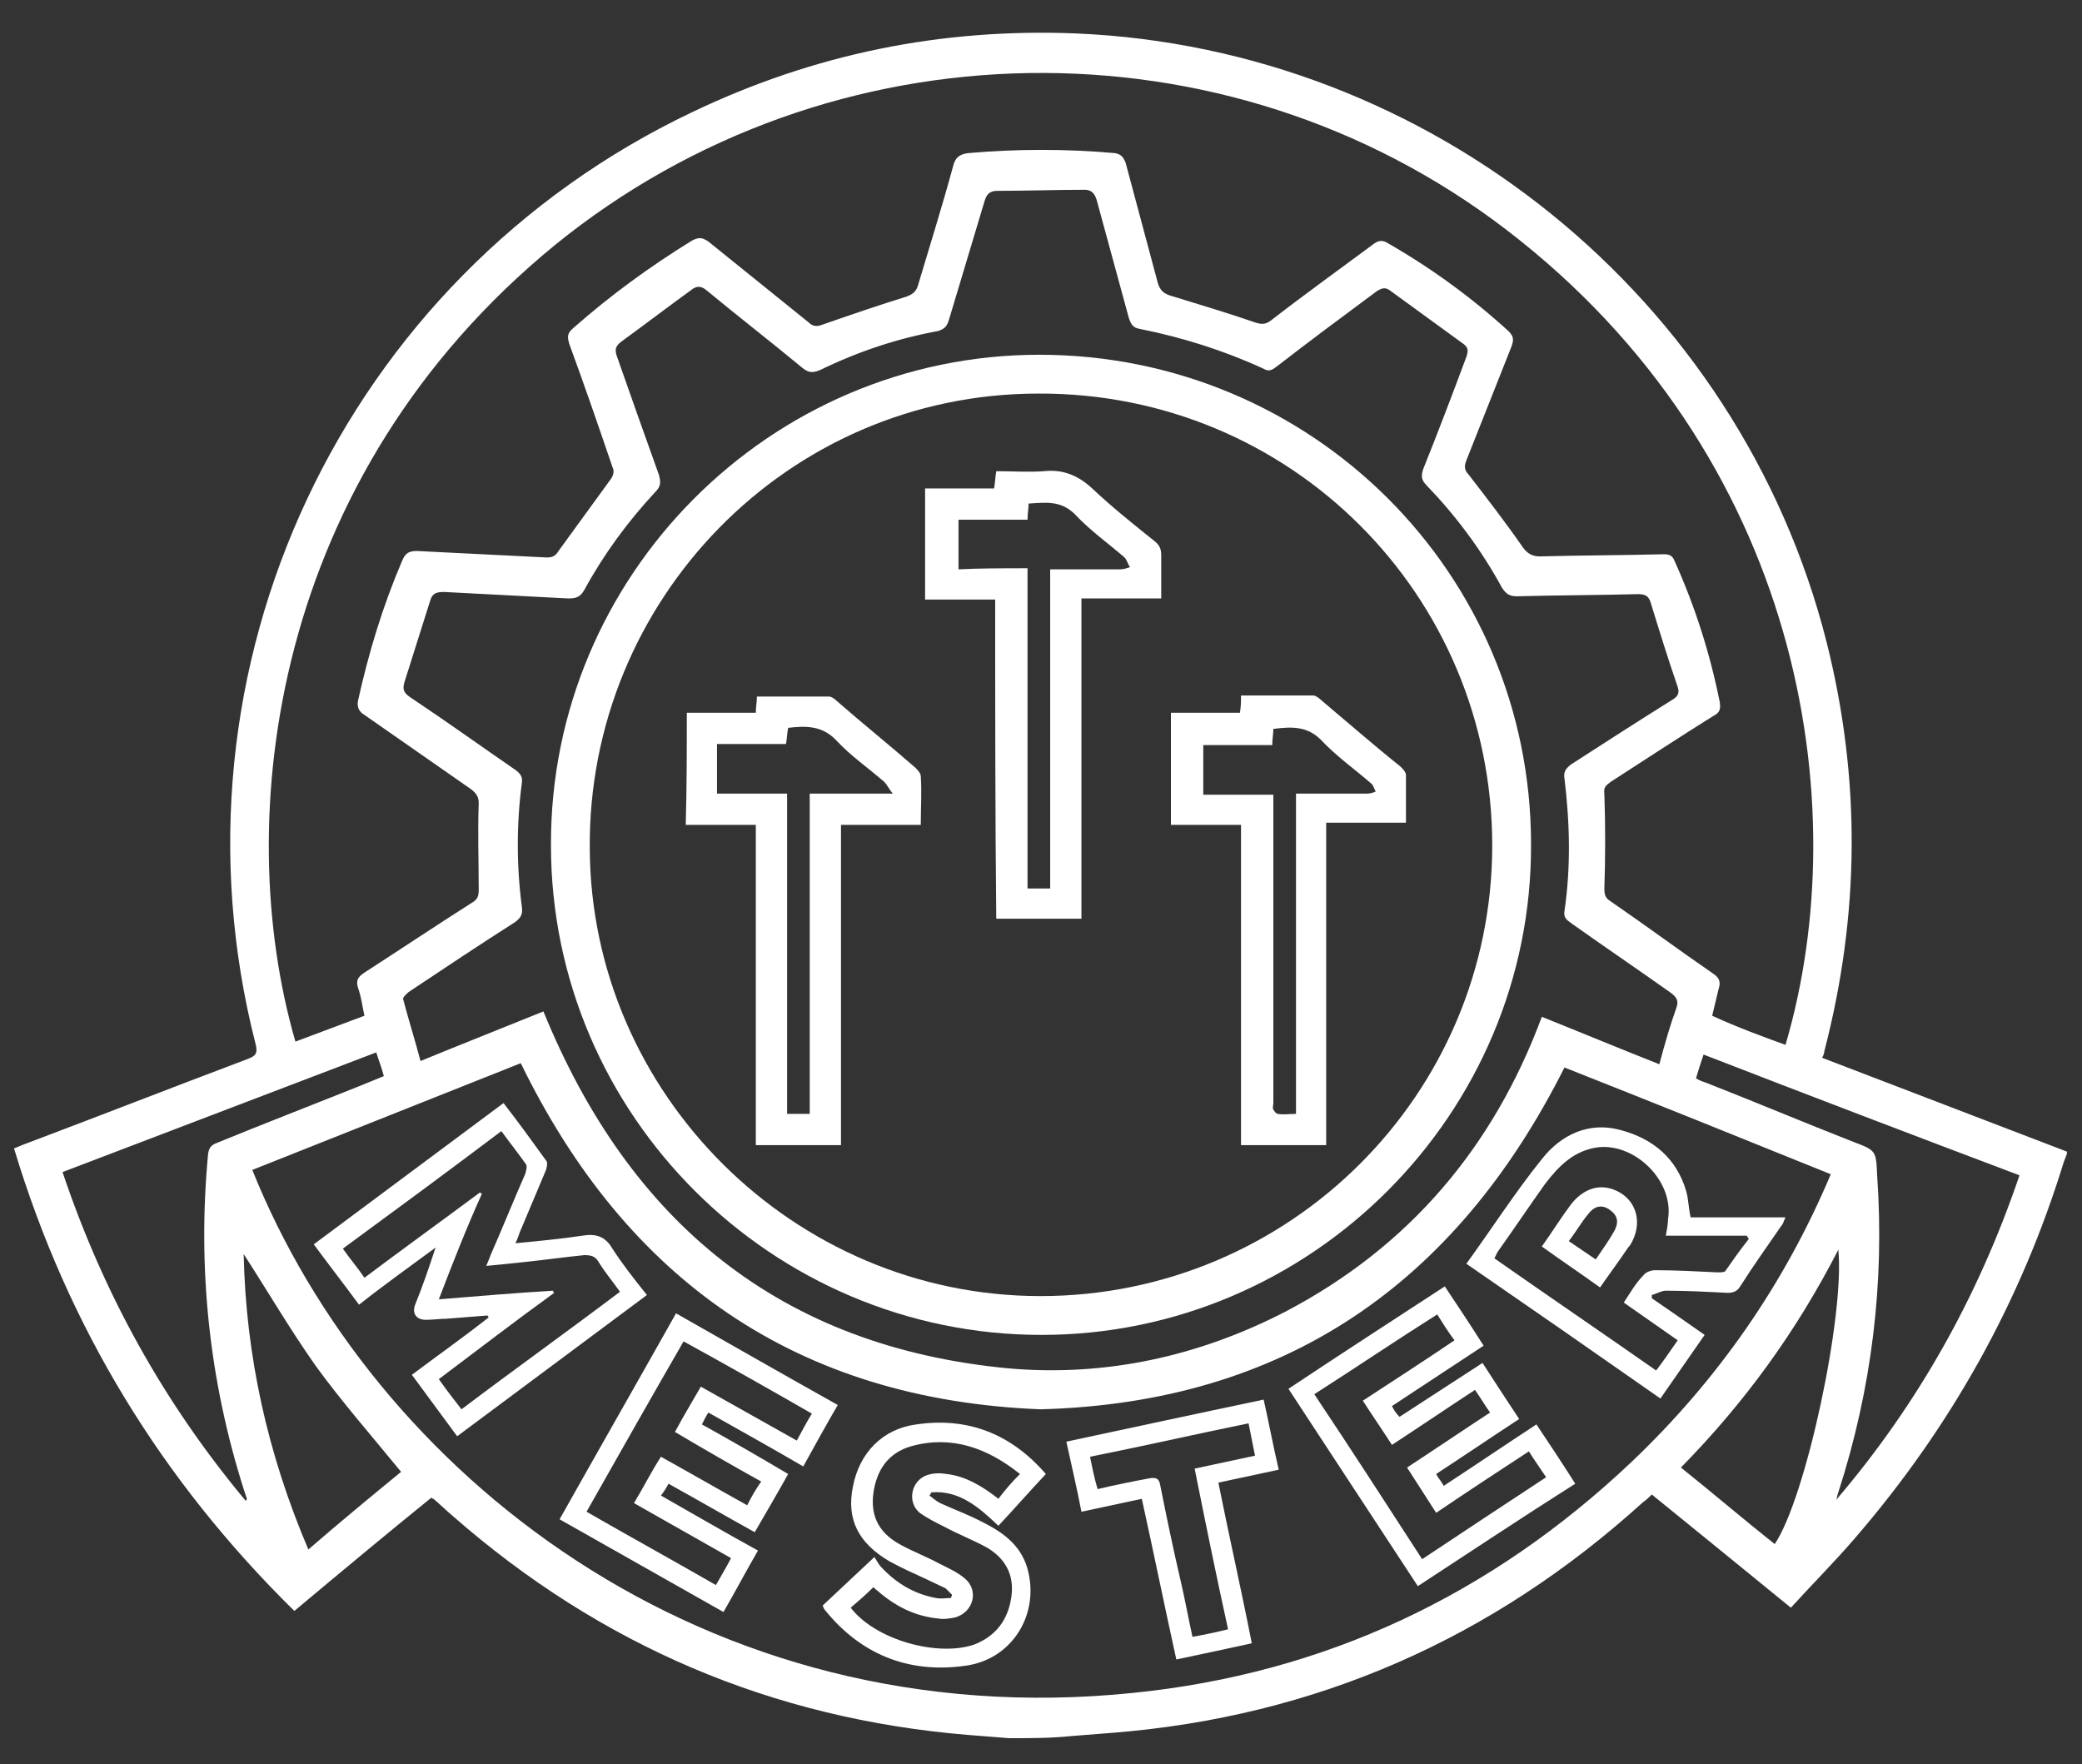 <?xml version="1.0" encoding="UTF-8"?> <svg xmlns="http://www.w3.org/2000/svg" viewBox="0 0 193.1 163.6"><rect x="0" y="0" width="193.1" height="163.6" fill="#333333" stroke="none"/><g fill="#fff"><path d="m93.6 161.2c-1.3-.1-2.5-.2-3.8-.3-18.2-1.5-34.1-8.3-47.8-20.3-.6-.5-1.2-1.1-1.8-1.6 0 0-.1 0-.2-.1-4.2 3.4-8.4 6.9-12.7 10.5-12.3-12.1-21-26.3-26-42.9.3-.1.7-.3 1-.4 6.9-2.6 13.8-5.3 20.7-7.9.8-.3.9-.6.7-1.4-8.9-34.8 8.1-71 40.5-86.4 11.3-5.4 23.1-7.8 35.6-7.3 32.9 1.4 61.5 24.5 69.6 56.4 3.2 12.7 3.1 25.3-.2 38 0 .2-.1.4-.2.6 7.6 2.9 15.1 5.8 22.7 8.7v.2c-.1.3-.2.5-.3.8-4 13-10.5 24.6-19.4 34.9-1.9 2.2-3.9 4.2-5.9 6.4-4.4-3.6-8.6-7-12.9-10.5-.3.3-.5.5-.8.7-14 12.7-30.4 19.9-49.2 21.4-1.3.1-2.5.2-3.8.3-1.9.2-3.8.2-5.8.2zm72-64.3c6.6-22.4 1.4-54.7-25.9-75.6-26-19.9-62.7-19.3-88.2 1.4-26.3 21.5-30.1 53.2-24.1 73.9 2.1-.8 4.3-1.6 6.4-2.4-.2-.9-.3-1.8-.6-2.6-.2-.7 0-1 .6-1.4 3.4-2.2 6.7-4.4 10-6.5.5-.3.6-.6.6-1.2 0-2.7-.1-5.3 0-8 0-.6-.2-.9-.7-1.3-3.3-2.3-6.6-4.6-9.9-6.9-.5-.3-.7-.7-.6-1.3 1-4.5 2.3-8.8 4.1-13 .3-.7.6-.9 1.4-.9 4 .2 8 .4 12 .6.5 0 .8-.1 1.1-.6 1.6-2.2 3.2-4.4 4.8-6.6.3-.4.4-.8.2-1.2-1.3-3.8-2.6-7.6-4-11.4-.2-.7-.2-1 .4-1.5 3.4-3 7.1-5.7 11-8.1.6-.3.9-.3 1.5.1 3.1 2.5 6.2 5 9.3 7.5.4.4.8.4 1.3.2 2.6-.9 5.2-1.8 7.8-2.6.5-.2.8-.4 1-.9 1.1-3.7 2.3-7.5 3.3-11.2.2-.8.6-1.1 1.4-1.2 4.5-.4 9.1-.4 13.6 0 .6.1.8.4 1 .9 1 3.7 2 7.5 3 11.2.2.6.5.9 1.1 1.1 2.6.8 5.3 1.6 7.9 2.5.6.2 1 .2 1.5-.2 3.1-2.4 6.3-4.7 9.4-7 .5-.4.9-.5 1.5-.1 4 2.3 7.7 5 11.1 8.1.5.5.5.8.3 1.4-1.4 3.5-2.8 7.1-4.2 10.6-.2.5-.2.9.2 1.3 1.7 2.2 3.4 4.4 5 6.7.4.6.9.9 1.6.9 3.8-.1 7.7-.1 11.5-.2.5 0 .8.1 1 .6 1.9 4.2 3.3 8.6 4.2 13.1.1.7 0 1-.6 1.3-3.2 2-6.4 4.1-9.5 6.1-.4.3-.7.5-.6 1.1.1 2.9.1 5.9 0 8.8 0 .6.1.9.6 1.2 3.2 2.2 6.3 4.5 9.5 6.7.6.4.7.8.5 1.4-.2.8-.4 1.7-.6 2.5 2.4 1.1 4.6 1.9 6.8 2.7zm-142.2 11.6c11.2 27.9 41.8 52.6 81.7 48.5 17.8-1.8 33.2-9.1 46.2-21.4 8-7.6 14.2-16.5 18.5-26.7-8.4-3.4-16.6-6.7-24.7-9.9-10.1 20.1-26 31.1-48.6 31.7-22.6-.9-38.4-12-48.2-32.1-8.3 3.3-16.6 6.6-24.9 9.9zm130.5-9.8c.5-1.9 1-3.6 1.6-5.3.2-.6 0-.9-.5-1.3-3.1-2.2-6.2-4.3-9.3-6.5-.4-.3-.7-.5-.6-1.1.6-4.1.5-8.2 0-12.3-.1-.6.1-.9.6-1.3 3.1-2 6.2-4 9.4-6 .5-.3.7-.6.5-1.2-.9-2.6-1.7-5.2-2.5-7.8-.2-.7-.6-.8-1.2-.8-3.7.1-7.5.1-11.2.2-.7 0-1-.2-1.4-.8-1.9-3.5-4.3-6.7-7-9.5-.5-.5-.5-.9-.3-1.5 1.4-3.5 2.7-6.9 4-10.4.2-.6.2-.9-.4-1.3-2.2-1.6-4.4-3.2-6.6-4.8-.5-.4-.8-.3-1.3 0-3.1 2.3-6.2 4.6-9.3 7-.4.3-.7.5-1.2.2-3.7-1.7-7.5-2.9-11.5-3.7-.6-.1-.8-.4-1-1-1-3.7-2-7.3-3-11-.2-.6-.5-.9-1.1-.9-2.7 0-5.4.1-8.1.1-.7 0-1 .3-1.2 1-1.1 3.7-2.2 7.3-3.3 11-.2.6-.4.8-1 1-3.8.7-7.4 1.9-10.9 3.6-.7.3-1.1.3-1.7-.2-2.9-2.4-6-4.8-8.9-7.2-.5-.4-.9-.4-1.4 0-2.2 1.6-4.3 3.2-6.5 4.8-.5.4-.6.7-.4 1.3 1.3 3.7 2.6 7.4 3.9 11 .2.7.2 1.1-.3 1.6-2.6 2.8-4.8 5.8-6.6 9.1-.4.7-.8.8-1.5.8-3.8-.2-7.7-.4-11.5-.6-.7 0-1.1.1-1.3.8-.8 2.5-1.6 5.1-2.4 7.6-.2.7 0 1 .6 1.4 3.3 2.2 6.5 4.5 9.7 6.7.4.3.7.6.6 1.2-.5 3.8-.5 7.7 0 11.5.1.7-.1 1-.6 1.4-3.3 2.1-6.6 4.3-9.9 6.5-.2.2-.6.5-.5.7.5 1.9 1.1 3.8 1.6 5.7 3.9-1.6 7.7-3.1 11.4-4.6 8 19.6 22 31.1 43.1 33.1 9 .8 17.7-1.1 25.8-5.3 11.4-6 19.2-15.2 23.7-27.3 3.5 1.4 7.1 2.9 10.9 4.4zm-119-1.1c-9.7 3.7-19.4 7.4-29.1 11.1 3.8 11.3 9.4 21.4 17 30.5.1-.2.1-.2.1-.2-.1-.3-.2-.6-.3-.9-3.2-10.1-4.3-20.5-3.3-31.1.1-.6.3-.8.8-1 4.4-1.8 8.8-3.5 13.3-5.3.7-.3 1.5-.6 2.2-.9-.2-.8-.5-1.5-.7-2.2zm122.4 2.4c.3.2.6.3.9.4 4.6 1.8 9.1 3.7 13.7 5.5 2.1.8 2.1.8 2.2 3.1.7 10-.5 19.8-3.6 29.4-.1.2-.1.5-.2.7 7.6-8.9 13.2-18.9 17-30.1-9.8-3.7-19.5-7.4-29.3-11.2-.3.9-.5 1.5-.7 2.2zm-120.1 36.5c-2.7-3.3-5.5-6.5-7.9-9.8-2.4-3.4-4.5-7-6.7-10.4.2 9.4 2.2 18.5 6 27.4 3-2.6 5.8-4.9 8.6-7.2zm133.3-20.6c-3.9 7.6-8.7 14.2-14.6 20.2 3 2.4 5.8 4.8 8.7 7.1 2.9-4.3 6.5-21.2 5.9-27.3z"></path><path d="m60 120.1c-5.9 4.4-11.7 8.7-17.6 13.1-1.4-1.9-2.8-3.8-4.2-5.7 2.4-1.8 4.8-3.5 7.1-5.3 0-.1 0-.1-.1-.2-1.3.1-2.5.2-3.8.3-.6 0-1.2.1-1.9.1-.9 0-1.3-.6-1-1.4.7-1.7 1.3-3.5 1.9-5.3-2.3 1.7-4.7 3.4-7.1 5.3-1.4-1.9-2.8-3.7-4.2-5.6 5.9-4.4 11.7-8.7 17.6-13.1 1.4 1.8 2.7 3.6 4 5.4.1.2 0 .7-.1.9-.8 1.9-1.6 3.8-2.4 5.7-.1.3-.2.6-.4 1 2.1-.2 4.2-.4 6.2-.7 1.2-.2 2.1 0 2.8 1.2.9 1.4 2 2.8 3.2 4.3zm-19.3.4c3.7-.3 7.2-.6 10.6-.8 0 .1 0 .1.1.2-3.6 2.6-7.1 5.3-10.7 8 .7 1 1.4 1.9 2.1 2.8 4.9-3.7 9.8-7.2 14.7-10.9-.7-1-1.4-1.8-2-2.8-.3-.5-.7-.6-1.3-.6-2 .2-4.1.5-6.1.7-1 .1-1.9.2-3 .3.2-.5.3-.7.4-1 1.1-2.5 2.1-5 3.2-7.5.1-.3.2-.7.1-.9-.7-1-1.5-2-2.3-3.1-4.9 3.7-9.8 7.3-14.7 10.9.7 1 1.4 1.8 2 2.7 3.6-2.7 7.2-5.3 10.7-7.9.1 0 .1.1.2.1-1.4 3.1-2.7 6.4-4 9.8z"></path><path d="m62.7 121.8c5.1 2.9 10 5.7 15 8.5-1.1 1.9-2.1 3.7-3.2 5.7-2.9-1.7-5.8-3.3-8.8-5-.2.3-.4.7-.6 1.1 2.7 1.5 5.3 3 8 4.6-1 1.8-2 3.5-3.1 5.4-2.7-1.5-5.3-3-8-4.5-.2.4-.4.7-.7 1.1 3 1.7 5.9 3.4 9 5.1-1.1 1.9-2.1 3.8-3.2 5.7-5.1-2.9-10.1-5.7-15.2-8.6 3.6-6.4 7.2-12.7 10.8-19.1zm-8.3 18.4c4 2.3 8 4.5 12 6.8.5-.9 1-1.7 1.4-2.5-3-1.7-6-3.4-9-5.1.9-1.5 1.6-2.9 2.5-4.3 2.7 1.5 5.3 3 8 4.5.4-.8.8-1.5 1.3-2.2-2.7-1.5-5.3-3-8-4.6.8-1.5 1.6-2.8 2.4-4.2 3 1.7 5.9 3.3 8.9 5 .5-.9.9-1.7 1.4-2.5-4-2.3-7.9-4.5-11.9-6.7-3 5.2-6 10.5-9 15.8z"></path><path d="m131.5 147.1c-4-6.1-8-12.2-12-18.3 4.8-3.2 9.6-6.3 14.5-9.5 1.2 1.8 2.4 3.6 3.6 5.5-2.9 1.9-5.6 3.7-8.5 5.6.2.4.4.7.7 1 2.6-1.7 5.1-3.3 7.7-5 1.1 1.7 2.2 3.4 3.4 5.2-2.6 1.7-5.1 3.4-7.7 5.1.2.4.5.7.7 1.1 2.9-1.9 5.7-3.8 8.6-5.7 1.2 1.8 2.4 3.6 3.6 5.5-4.9 3.1-9.7 6.3-14.6 9.5zm-9.6-17.8c3.4 5.1 6.7 10.2 10 15.3 3.9-2.6 7.7-5.1 11.5-7.6-.6-.9-1.1-1.6-1.6-2.4-2.9 1.9-5.8 3.8-8.6 5.7-.9-1.4-1.8-2.8-2.7-4.2 2.6-1.7 5.1-3.4 7.7-5.1-.5-.7-.9-1.4-1.4-2.1-2.6 1.7-5.1 3.4-7.7 5.1-.9-1.4-1.8-2.7-2.7-4.1 2.9-1.9 5.7-3.7 8.5-5.6-.6-.8-1.1-1.6-1.6-2.4-3.8 2.4-7.5 4.9-11.4 7.4z"></path><path d="m97 136.7c-1.5 1.6-2.9 3.2-4.4 4.8-1.8-1.7-3.6-3.3-6.2-3.1-.1.1-.1.2-.2.3.3.2.6.5 1 .7 1.3.6 2.7 1.1 4 1.8 2 1 3.7 2.3 4.2 4.7.9 4.1-1.7 8.1-6 8.6-5.2.7-9.6-1.1-12.9-5.2-.1-.1-.1-.2-.2-.4 1.5-1.4 3.1-2.9 4.8-4.5.2.3.4.7.6.9 1.4 1.5 3 2.5 5.1 2.9.5.1.9 0 1.4 0 0-.1.1-.2.1-.3-.2-.2-.4-.4-.6-.6-.6-.3-1.3-.6-1.9-.9-1.1-.5-2.2-1-3.3-1.6-2.9-1.7-4-3.9-3.4-6.9.6-3.2 2.8-5.4 5.9-5.8 4.8-.7 8.8.9 12 4.6zm-2.4 0c-3-2.4-6.3-3.6-10-2.6-2.2.6-3.3 2.2-3.6 4.4-.3 2.3.7 3.8 2.6 4.8 1.1.6 2.4 1.1 3.5 1.7.8.4 1.7.8 2.4 1.4 1.3 1.1.8 3.1-.9 3.6-.5.1-1.1.2-1.6.1-2-.2-3.7-1-5.3-2.3-.2-.2-.5-.4-.7-.6-.7.7-1.4 1.3-2.1 1.9 2.3 3 8.1 4.6 11.5 3.4 2-.8 3.1-2.3 3.4-4.4s-.6-3.6-2.3-4.6c-1.3-.7-2.6-1.2-3.9-1.9-.8-.4-1.6-.8-2.3-1.3-1.2-1-.8-3 .7-3.5.6-.2 1.2-.2 1.8-.1 1.8.2 3.4 1.2 4.8 2.3.6-.8 1.2-1.5 2-2.3z"></path><path d="m136 117.2c2.4-3.3 4.5-6.6 7-9.7 1.8-2.3 4.4-3.5 7.3-2.7 3 .8 5.2 2.6 6.1 5.7.2.7.2 1.5.4 2.4h8.8c-.2.4-.2.6-.4.8-1.3 1.9-2.6 3.7-3.8 5.6-.3.5-.7.6-1.2.6-1.9-.1-3.8-.2-5.7-.2-.4 0-.9.3-1.3.4v.3c1.6 1.1 3.2 2.2 4.9 3.4-1.4 2-2.7 3.9-4.1 5.9-6-4.2-11.9-8.3-18-12.5zm19.6 7.1c-1.7-1.2-3.3-2.3-5-3.5.6-.9 1.1-1.8 1.8-2.5.2-.3.7-.5 1.1-.5 1.9 0 3.8.1 5.8.2.2 0 .6 0 .7-.1.7-1 1.4-2 2.2-3-.1-.1-.1-.2-.2-.3-2.5 0-4.9 0-7.5 0 .1-.6.2-1 .2-1.5.6-3.5-3-7.1-6.5-6.7-2.2.3-3.6 1.7-4.9 3.4-1.5 2.1-2.9 4.2-4.4 6.3-.1.2-.2.4-.3.6 5 3.5 10 6.9 15 10.4.7-.9 1.3-1.8 2-2.8z"></path><path d="m98.9 133.7c6.1-1.3 12.1-2.6 18.3-3.9.5 2.2.9 4.4 1.4 6.5-1.9.4-3.7.8-5.6 1.2 1 5 2.1 9.8 3.1 14.9-2.3.5-4.6 1-7 1.5-1.1-5-2.1-9.9-3.2-14.9-1.9.4-3.7.8-5.6 1.2-.4-2.1-.9-4.2-1.4-6.5zm15 17.4c-1.1-5-2.1-9.9-3.1-14.9 1.9-.4 3.7-.8 5.6-1.2-.2-1-.4-2-.6-3-4.9 1-9.7 2.1-14.7 3.1.2 1 .4 2 .7 3 1.7-.4 3.2-.7 4.8-1 .6-.1.9 0 1 .6.6 3 1.2 5.9 1.9 8.9.4 1.7.7 3.4 1.1 5.2 1.1-.2 2.1-.4 3.3-.7z"></path><path d="m96.6 123.8c-25 0-45.5-20.4-45.5-45.4-.1-25 20.3-45.5 45.3-45.5 25.2 0 45.6 20.2 45.6 45.4.1 25-20.4 45.5-45.4 45.5zm-.1-3.6c23.1 0 41.9-18.7 41.9-41.8 0-23.2-18.7-42-42.1-41.9-23.3 0-41.8 19.2-41.6 42.2.1 22.7 18.9 41.5 41.8 41.5z"></path><path d="m143 115.6c1-1.4 1.8-2.7 2.7-3.9 1.1-1.4 2.5-1.9 3.9-1.4 2 .7 2.8 2.8 1.8 4.8-.1.2-.2.4-.4.6-.8 1.2-1.7 2.4-2.6 3.7-1.8-1.3-3.6-2.5-5.4-3.8zm2.5-.5c.9.6 1.6 1.1 2.5 1.7.6-.9 1.2-1.7 1.7-2.6s.3-1.5-.4-2-1.4-.4-2 .4c-.6.7-1.1 1.6-1.8 2.5z"></path><path d="m92.3 55.6c-2.3 0-4.3 0-6.5 0 0-3.4 0-6.8 0-10.3h6.4c.1-.6.1-1 .2-1.6 1.5 0 3 .1 4.4 0 1.8-.2 3.2.4 4.5 1.6 1.8 1.7 3.8 3.3 5.8 4.9.5.4.6.8.6 1.3v4c-2.5 0-4.9 0-7.4 0v29.7c-2.7 0-5.2 0-7.9 0-.1-9.8-.1-19.6-.1-29.6zm3-2.9v29.7h2.1c0-9.9 0-19.7 0-29.6h1 5.5c.3 0 .6-.1.9-.2-.2-.3-.3-.7-.5-.9-1.5-1.3-3.2-2.5-4.6-4-1.3-1.3-2.7-1.1-4.3-1 0 .5-.1.9-.1 1.5-2.2 0-4.3 0-6.4 0v4.6c2-.1 4.1-.1 6.4-.1z"></path><path d="m63.7 66.1h6.4c0-.5.1-1 .1-1.5h6.7c.2 0 .5.2.7.4 2.4 2.1 4.9 4.1 7.3 6.2.2.2.5.5.5.8.1 1.5 0 2.9 0 4.5-2.5 0-4.9 0-7.4 0v29.7c-2.7 0-5.2 0-7.9 0 0-9.9 0-19.7 0-29.7-2.2 0-4.3 0-6.5 0 .1-3.5.1-6.9.1-10.4zm9.2 2.9c-2.1 0-4.3 0-6.4 0v4.6h6.5v29.7h2.1c0-9.9 0-19.8 0-29.7h7.7c-.4-.5-.5-.8-.8-1.1-1.5-1.3-3.1-2.4-4.4-3.8s-2.8-1.4-4.5-1.2c-.1.5-.1.9-.2 1.5z"></path><path d="m123 106.2c-2.7 0-5.2 0-7.9 0 0-9.9 0-19.7 0-29.7-2.2 0-4.3 0-6.5 0 0-3.5 0-6.9 0-10.4h6.4c.1-.6.1-1 .1-1.6h6.7c.2 0 .5.2.7.4 2.5 2.1 4.9 4.2 7.4 6.2.2.2.5.5.5.8v4.4c-2.5 0-4.9 0-7.4 0zm-2.8-32.6h6.6c.3 0 .6-.1.8-.2-.2-.3-.2-.6-.5-.8-1.5-1.3-3.2-2.5-4.6-4-1.3-1.3-2.8-1.2-4.4-1 0 .5-.1.9-.1 1.5-2.2 0-4.3 0-6.4 0v4.6h6.5v1.5 27.1c0 .2-.1.5 0 .6.1.2.3.4.4.4.5.1 1.1 0 1.7 0 0-9.9 0-19.8 0-29.7z"></path></g></svg> 